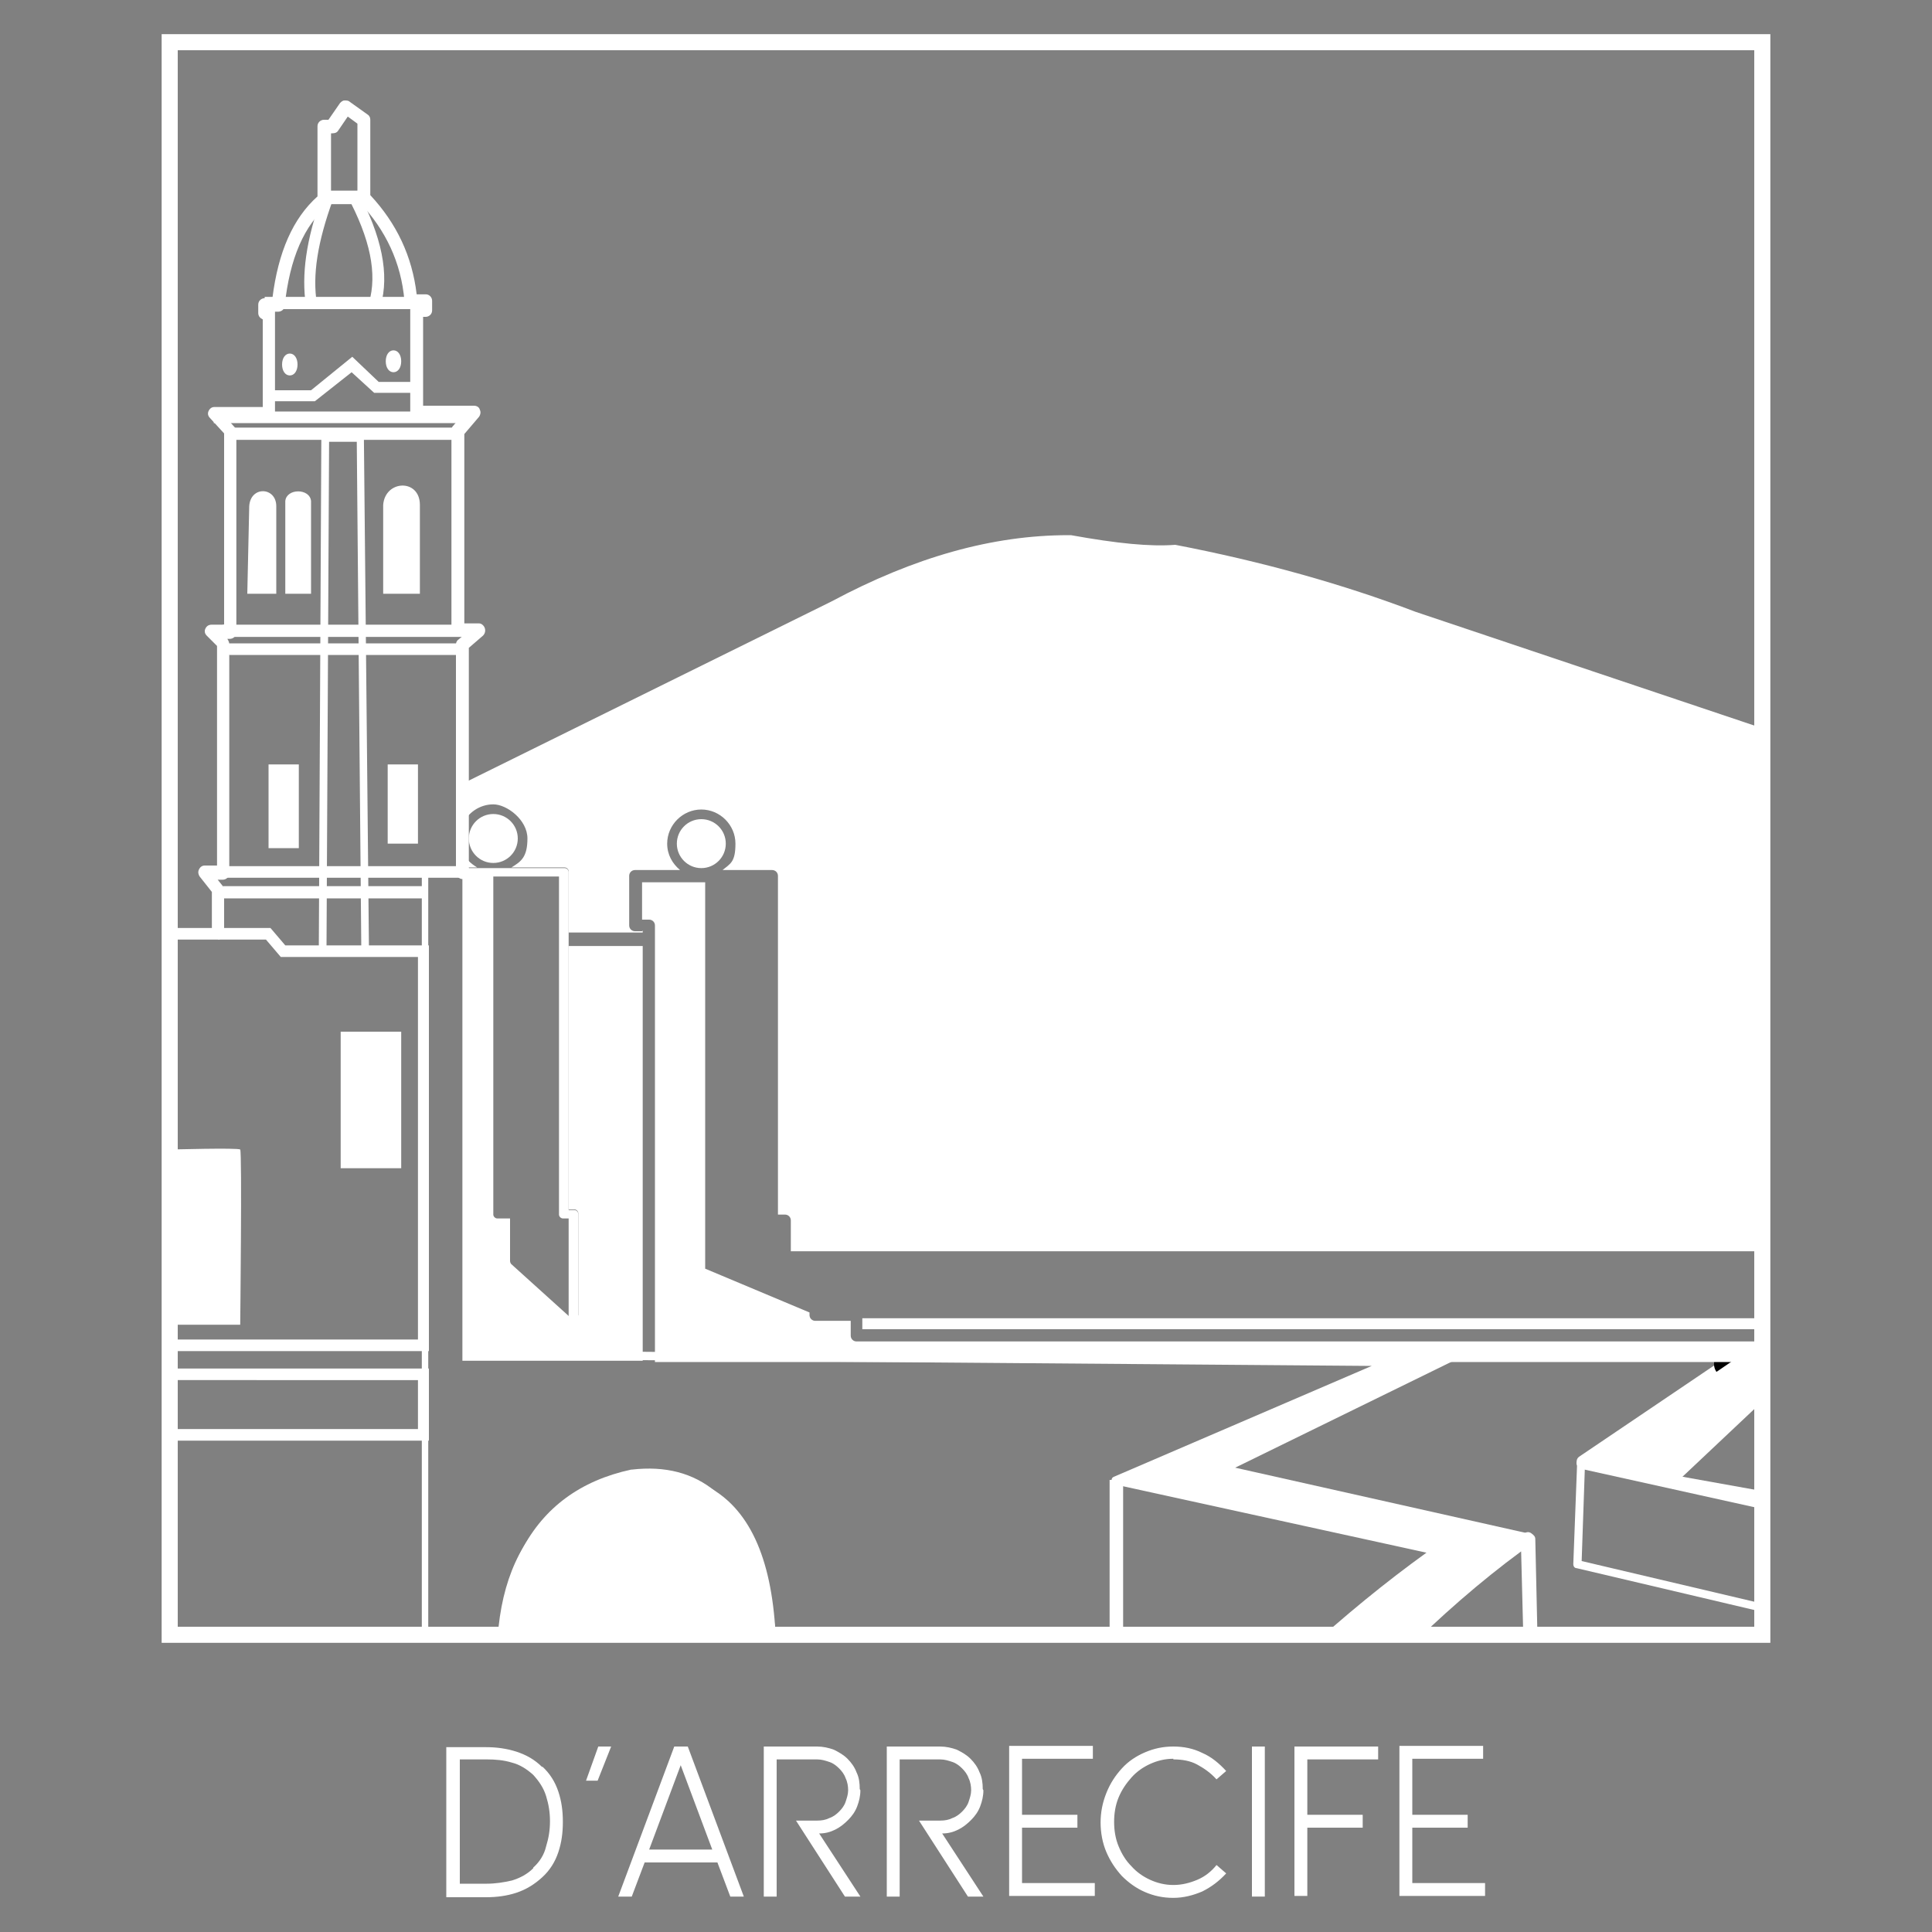 <?xml version="1.0" encoding="UTF-8"?>
<svg id="Layer_1" xmlns="http://www.w3.org/2000/svg" xmlns:xlink="http://www.w3.org/1999/xlink" version="1.1" viewBox="0 0 300 300">
  <rect x="0" y="0" width="300" height="300" fill="#808080" stroke="none"/>
  <!-- Generator: Adobe Illustrator 29.1.0, SVG Export Plug-In . SVG Version: 2.1.0 Build 142)  -->
  <defs>
    <style>
      .st0 {
        stroke-width: 6.4px;
      }

      .st0, .st1, .st2, .st3 {
        fill: none;
      }

      .st0, .st2 {
        stroke: #000;
        stroke-linecap: round;
        stroke-linejoin: round;
      }

      .st2, .st3 {
        stroke-width: 4.3px;
      }

      .st3 {
        stroke: #fff;
        stroke-miterlimit: 10;
      }

      .st4 {
        fill: #fff;
      }

      .st5 {
        clip-path: url(#clippath);
      }
    </style>
    <clipPath id="clippath">
      <rect class="st1" x="26.4" y="7.3" width="247.3" height="247.3"/>
    </clipPath>
  </defs>
  <g class="st5">
    <path class="st4" d="M159.8,339.8c0,0-.2,0-.3,0-.3-.2-.4-.5-.3-.8,25.5-48.6,49.2-79.5,76.9-99.9l-46.3-10.4c-.3,0-.5-.3-.5-.5,0-.3.1-.5.3-.6l31.6-15.5-6,.8c-.3,0-.7-.2-.7-.5,0-.3.2-.7.5-.7l9.9-1.3c.3,0,.6.1.7.4,0,.3,0,.6-.3.7l-33.5,16.4,45.9,10.3c.2,0,.4.2.5.5,0,.2,0,.5-.2.6-28,20.3-52,51.2-77.7,100.3-.1.2-.3.3-.6.3Z"/>
    <rect class="st4" x="255.1" y="218.9" width="30.8" height="1.3" transform="translate(-76.9 245.4) rotate(-43.3)"/>
    <path class="st4" d="M309.8,340.2c-.4,0-.8-.3-1-.7l-15.4-49.3c0-.2,0-.5,0-.7,5-12.2,7.7-28.2,8.2-49l-56-12.4c-.4,0-.7-.4-.8-.8,0-.4,0-.8.4-1.1l22.2-15c.5-.3,1.1-.2,1.4.3.3.5.2,1.1-.3,1.4l-20.2,13.6,54.5,12c.5.1.8.5.8,1-.5,21.3-3.2,37.7-8.2,50.3l15.3,48.9c.2.5-.1,1.1-.7,1.3-.1,0-.2,0-.3,0Z"/>
    <polygon class="st4" points="191.8 268.5 172.3 264 172.3 229.8 174.4 229.8 174.4 262.3 192.2 266.5 191.8 268.5"/>
    <polygon points="300.1 339.2 294.5 320.2 294.5 289.9 309 339.2 300.1 339.2"/>
    <path class="st4" d="M301.8,256.9s0,0-.1,0l-56.9-13.4c-.3,0-.5-.3-.5-.6l.6-15.8c0-.2,0-.4.2-.5.1-.1.3-.2.5-.1l56.3,10.1c.3,0,.5.3.5.6v19.1c0,.2,0,.4-.2.5-.1,0-.3.1-.4.1ZM245.6,242.4l55.6,13.1v-17.8l-55.1-9.9-.5,14.6Z"/>
    <path class="st4" d="M134.9,339.8c-.1,0-.2,0-.3,0-.3-.2-.4-.5-.2-.8l37.9-73.7-52.2-3.3c-.3,0-.6-.3-.6-.7.5-13.4-1.9-22.6-6.9-27.4-3.4-3.1-8.1-4.4-14-3.8-8.4,2-14,6.2-17.1,12.9-2.8,6.1-3.5,14.2-2.1,24.7,0,.3-.2.6-.5.7l-12.7,3.2c-.2,0-.4,0-.5-.1-.2-.1-.2-.3-.2-.5v-135.6c0-.3.3-.6.6-.6h21.6c.3,0,.6.3.6.6v52.5h.9c.3,0,.6.3.6.6v15.7l5.4,5.7h4.1l116.9,1c.3,0,.6.2.6.5s0,.6-.4.7l-41,17.6,47.8,10.5c.2,0,.4.2.5.5,0,.2,0,.5-.3.6-27.2,19.2-55.2,50.5-88,98.4-.1.2-.3.3-.5.3ZM120.7,260.7l52.6,3.4c.2,0,.4.1.5.3.1.2.1.4,0,.6l-34,66.1c30.1-42.9,56.3-71.7,81.7-90l-48.4-10.6c-.3,0-.5-.3-.5-.6,0-.3.1-.5.4-.6l40-17.2-113.9-.9h-4.3c-.2,0-.3,0-.5-.2l-5.8-6.1c-.1-.1-.2-.3-.2-.4v-15.3h-.9c-.3,0-.6-.3-.6-.6v-52.5h-20.3v134.2l11.3-2.9c-2.9-22,3.7-34.6,20.2-38.4,0,0,0,0,0,0,6.3-.7,11.4.7,15.1,4.1,5.4,5,7.8,14.1,7.4,27.7Z"/>
    <path class="st4" d="M33.9,145.8c-.6,0-1-.5-1-1v-6.3l-1.9-2.4c-.2-.3-.3-.7-.1-1.1.2-.4.5-.6.9-.6h1.9v-34.1l-1.6-1.6c-.3-.3-.4-.7-.2-1.1.2-.4.5-.6,1-.6h1.9v-29.7l-2.2-2.4c-.3-.3-.4-.7-.2-1.1.2-.4.5-.6.9-.6h7.5v-13.6c-.4-.2-.7-.5-.7-1v-1.3c0-.6.5-1,1-1h1.2c.9-7.2,3.2-12.4,7-15.8v-10.9c0-.6.5-1,1-1h.7l1.8-2.6c.2-.2.4-.4.7-.4s.6,0,.8.2l2.8,2c.3.2.4.5.4.8v11.7c4.1,4.4,6.5,9.5,7.2,15.4h1.4c.6,0,1,.5,1,1v1.5c0,.6-.5,1-1,1h-.4v13.8h7.9c.4,0,.8.2.9.6.2.4.1.8-.1,1.1l-2.3,2.7v29.4h2.3c.4,0,.8.4.9.8.1.4,0,.8-.3,1.1l-2.2,1.9v34.9c0,.6-.5,1-1,1s-1-.5-1-1v-35.4c0-.3.1-.6.4-.8l.6-.5h-.7c-.6,0-1-.5-1-1.1v-30.8c0-.2,0-.5.2-.7l1.1-1.3h-6.7c-.6,0-1-.5-1-1v-15.8c0-.2,0-.3.1-.5h0c-.5,0-1-.4-1-.9-.5-5.9-2.9-11-7-15.3-.2-.2-.3-.5-.3-.7v-11.5l-1.5-1.1-1.5,2.2c-.2.3-.5.4-.9.4h-.2v10.3c0,.3-.1.6-.4.8-3.8,3.2-6,8.3-6.8,15.7,0,.5-.5.9-1,.9h-.5c0,0,0,.2,0,.3v15.6c0,.6-.5,1-1,1h-6.2l.9,1c.2.2.3.4.3.7v31.2c0,.6-.5,1-1,1h-.4,0c.2.3.3.6.3.8v35.6c0,.6-.5,1-1,1h-.8l.8,1c.1.2.2.4.2.6v6.7c0,.6-.5,1-1,1Z"/>
    <path class="st4" d="M59.5,92.2v-13.8c.3-3.9,5.7-4.1,5.7,0v13.8h-5.7Z"/>
    <path class="st4" d="M48.3,92.2v-14.4c-.2-2-3.8-2-4,0v14.4h4Z"/>
    <path class="st4" d="M59,47.5l-1.7-.5c1.3-4.5.2-9.9-3.4-16.6l1.6-.8c3.8,7.1,5,13,3.6,17.9Z"/>
    <path class="st4" d="M47.5,47.4c-.7-4.7,0-10.1,2.5-17l1.7.6c-2.4,6.6-3.2,11.7-2.5,16.1l-1.8.3Z"/>
    <rect class="st4" x="41.1" y="46.1" width="25.1" height="1.9"/>
    <rect class="st4" x="60.2" y="118.7" width="4.7" height="12.3"/>
    <rect class="st4" x="41.7" y="118.7" width="4.7" height="13"/>
    <rect class="st4" x="34.6" y="137.6" width="31.8" height="1.9"/>
    <rect class="st4" x="34.6" y="97" width="39.3" height="1.9"/>
    <rect class="st4" x="33.2" y="63.9" width="39.2" height="1.8"/>
    <rect class="st4" x="36" y="66.4" width="34.8" height="1.9"/>
    <path class="st4" d="M38.4,92.2h4.5v-13.6c0-3-4-3.2-4.2,0l-.3,13.6Z"/>
    <path class="st4" d="M57.3,148.3h-7.8l.4-80.9h6.6l.8,80.9ZM50.7,147.1h5.4l-.7-78.5h-4.3l-.4,78.5Z"/>
    <path class="st4" d="M71.2,101.7h-35.5c-.5,0-.9-.4-.9-.9s.4-.9.9-.9h35.5c.5,0,.9.4.9.9s-.4.9-.9.9Z"/>
    <path class="st4" d="M72.1,136.3h-37.3c-.5,0-.9-.4-.9-.9s.4-.9.9-.9h37.3c.5,0,.9.4.9.9s-.4.9-.9.9Z"/>
    <rect class="st4" x="50.3" y="29.6" width="6.7" height="2.1"/>
    <path class="st4" d="M45,58.3c-.7,0-1.2-.7-1.2-1.7s.5-1.7,1.2-1.7,1.2.7,1.2,1.7-.5,1.7-1.2,1.7Z"/>
    <path class="st4" d="M61.1,57.8c-.7,0-1.2-.7-1.2-1.7s.5-1.7,1.2-1.7,1.2.7,1.2,1.7-.5,1.7-1.2,1.7Z"/>
    <polygon class="st4" points="48.9 62.3 42.1 62.3 42.1 60.6 48.3 60.6 54.7 55.4 58.8 59.3 64.4 59.3 64.4 61 58.1 61 54.6 57.8 48.9 62.3"/>
    <path class="st4" d="M174.5,340.2s0,0,0,0l-16-1.1c-.4,0-.7-.2-.8-.5s-.2-.7,0-1c27-48.2,52.9-80.7,79-99.5.3-.2.7-.3,1.1,0s.6.5.6.9l.4,17.9c0,.2,0,.5-.2.7l-63.1,82.3c-.2.3-.5.4-.8.4ZM160.2,337.2l13.9.9,62.5-81.6-.4-15.6c-25.1,18.5-50,50-76,96.2Z"/>
    <path class="st4" d="M121.2,261.2c-.9-15-4.2-24.7-10.1-29.6-3.5-2.9-7.8-4-13-3.4h-.1c-15.7,3.4-22.7,16.7-20.6,39.6v1.3c.1,0,43.8-6.8,43.8-6.8v-1.1Z"/>
    <path class="st0" d="M4,265.8l-36-2.2c-2.2-20.5,1.9-34.7,16.6-38,13.8.8,20.3,14.2,19.4,40.2Z"/>
    <line class="st2" x1="268.3" y1="211.8" x2="278.8" y2="211.8"/>
    <path class="st4" d="M25.5,209.8v-65.7h16.5l2.3,2.7h22.3v63s-41.2,0-41.2,0ZM27.2,145.9v62.1h37.7s0-59.4,0-59.4h-21.3l-2.3-2.7h-13.9Z"/>
    <path class="st4" d="M26.4,178.5s10.6-.3,10.9,0,0,27.2,0,27.2h-10.9v-27.2Z"/>
    <path class="st4" d="M52.3,68"/>
    <rect class="st4" x="52.9" y="160.2" width="9.4" height="21.2"/>
    <path class="st2" d="M215.2,211.1"/>
    <path class="st4" d="M66.6,223.7H25.5v-11.2h41.1v11.2ZM27.3,221.9h37.6v-7.6H27.3v7.6Z"/>
    <polygon class="st4" points="224.2 210.8 189.5 228 237.2 238.7 208.8 261.5 207 253 222.6 240.7 172.9 229.8 217 210.8 224.2 210.8"/>
    <g>
      <path class="st4" d="M99.7,144.6h-1.1c-.5,0-.9-.4-.9-.9v-7.7c0-.5.4-.9.9-.9h7c-1.2-1-2-2.4-2-4.1,0-2.9,2.4-5.3,5.3-5.3s5.3,2.4,5.3,5.3-.8,3.1-2,4.1h7.7c.5,0,.9.4.9.9v52.6h1.1c.5,0,.9.4.9.9v4.8h151.4v10.4h-140.3s0,1.7,0,1.7h140.7v-93l-54.8-18.4c-11.3-4.3-23.8-7.8-37.3-10.4h0s0,0,0,0c-3.9.3-9-.2-16.2-1.5h-.1c-.1,0-.2,0-.3,0-11.8,0-23.9,3.4-36.8,10.3l-57.3,28.3v6.4c.8-1.9,2.7-3.2,4.8-3.2s5.3,2.4,5.3,5.3-1,3.6-2.5,4.5h8.3c.3,0,.6.3.6.6v9.5h11.5v2.1h-11.5v40.9h.9c.3,0,.6.3.6.6v15.9c0,.2-.1.5-.4.6,0,0-.2,0-.3,0-.2,0-.3,0-.4-.2l-9.3-8.4c-.1-.1-.2-.3-.2-.5v-6.6s-2,0-2,0c-.3,0-.6-.3-.6-.6v-52.6h-4.8v-1.3h2.3c-1-.6-1.9-1.4-2.3-2.5v78.5c0,0,0,.6,0,.6h28v-66.8Z"/>
      <path class="st4" d="M76.6,134c2.1,0,3.8-1.7,3.8-3.8s-1.7-3.8-3.8-3.8-3.8,1.7-3.8,3.8,1.7,3.8,3.8,3.8Z"/>
      <path class="st4" d="M133,208.3c-.5,0-.9-.4-.9-.9v-2.3h-5.5c-.5,0-.9-.4-.9-.9v-.4l-16.2-6.8v-60h-9.8v5.8h1.1c.5,0,.9.4.9.9v67.8h173.1v-3.2h-141.7Z"/>
      <path class="st4" d="M108.9,127.2c-2.1,0-3.8,1.7-3.8,3.8s1.7,3.8,3.8,3.8,3.8-1.7,3.8-3.8-1.7-3.8-3.8-3.8Z"/>
    </g>
    <rect class="st4" x="25.7" y="-167.1" width="1.3" height="63.9"/>
  </g>
  <path class="st3" d="M273.6,195"/>
  <polygon class="st4" points="269.5 211 245.9 227.1 260 229.9 273.6 216.9 273.6 210.2 269.5 211"/>
  <g>
    <path class="st4" d="M84.2,274.3c1.2,1.1,2,2.4,2.5,3.9.5,1.5.7,3,.7,4.7s-.2,3.2-.7,4.7c-.5,1.5-1.3,2.8-2.5,3.9-1.2,1.1-2.5,1.9-4,2.4-1.5.5-3.1.7-4.7.7h-6.2v-23.3h6.2c1.6,0,3.1.2,4.7.7,1.5.5,2.8,1.2,4,2.4ZM82.8,290c1-.9,1.7-2,2-3.3.4-1.3.6-2.5.6-3.9s-.2-2.6-.6-3.9c-.4-1.3-1.1-2.3-2-3.3-1-.9-2.1-1.6-3.3-1.9-1.3-.4-2.6-.5-3.9-.5h-4.2v19.3h4.2c1.3,0,2.6-.2,3.9-.5,1.3-.4,2.4-1,3.3-1.9Z"/>
    <path class="st4" d="M94.9,271.2l-2.1,5.3h-1.8l1.9-5.3h2Z"/>
    <path class="st4" d="M106.8,271.2l8.7,23.3h-2.1l-2-5.3h-11.3l-2,5.3h-2.1l8.7-23.3h2.1ZM100.8,287.2h9.8l-4.9-13.1-4.9,13.1Z"/>
    <path class="st4" d="M133.6,278c0,.9-.2,1.7-.5,2.5s-.8,1.5-1.4,2.1c-.6.6-1.2,1.1-2,1.5-.8.4-1.6.6-2.5.6l6.4,9.8h-2.4l-7.6-11.8h3.3c.7,0,1.3-.1,1.9-.4.6-.2,1.1-.6,1.5-1s.8-.9,1-1.5c.2-.6.4-1.2.4-1.8s-.1-1.3-.4-1.9c-.2-.6-.6-1.1-1-1.5s-.9-.8-1.5-1c-.6-.2-1.2-.4-1.9-.4h-6.3v21.3h-2v-23.3h8.3c.9,0,1.8.2,2.6.5.8.4,1.5.8,2.1,1.4.6.6,1.1,1.3,1.4,2.1.4.8.5,1.7.5,2.6Z"/>
    <path class="st4" d="M152.7,278c0,.9-.2,1.7-.5,2.5-.3.8-.8,1.5-1.4,2.1-.6.6-1.2,1.1-2,1.5-.8.4-1.6.6-2.5.6l6.4,9.8h-2.4l-7.6-11.8h3.3c.7,0,1.3-.1,1.9-.4.6-.2,1.1-.6,1.5-1,.4-.4.8-.9,1-1.5.2-.6.4-1.2.4-1.8s-.1-1.3-.4-1.9c-.2-.6-.6-1.1-1-1.5-.4-.4-.9-.8-1.5-1-.6-.2-1.2-.4-1.9-.4h-6.3v21.3h-2v-23.3h8.3c.9,0,1.8.2,2.6.5.8.4,1.5.8,2.1,1.4s1.1,1.3,1.4,2.1c.4.8.5,1.7.5,2.6Z"/>
    <path class="st4" d="M158.7,273.2v8.6h8.6v2h-8.6v8.6h11.3v2h-13.3v-23.3h13v2h-11Z"/>
    <path class="st4" d="M182.2,273.1c-1.3,0-2.5.3-3.6.8-1.1.5-2.1,1.2-2.9,2.1s-1.5,1.9-2,3.1c-.5,1.2-.7,2.5-.7,3.8s.2,2.6.7,3.8c.5,1.2,1.1,2.2,2,3.1.8.9,1.8,1.6,2.9,2.1,1.1.5,2.3.8,3.6.8s2.5-.3,3.7-.8c1.2-.5,2.2-1.3,3-2.3l1.5,1.3c-1.1,1.2-2.3,2.1-3.7,2.8-1.4.6-2.9,1-4.5,1s-3-.3-4.4-.9c-1.4-.6-2.6-1.5-3.6-2.5-1-1.1-1.8-2.3-2.4-3.7s-.9-3-.9-4.6.3-3.1.9-4.6,1.4-2.7,2.4-3.8c1-1.1,2.2-1.9,3.6-2.5,1.4-.6,2.8-.9,4.4-.9s3.1.3,4.5,1c1.4.6,2.6,1.6,3.7,2.8l-1.5,1.3c-.9-1-1.9-1.7-3-2.3s-2.4-.8-3.7-.8Z"/>
    <path class="st4" d="M196.4,294.5h-2v-23.3h2v23.3Z"/>
    <path class="st4" d="M201,271.2h13v2h-11v8.6h8.6v2h-8.6v10.6h-2v-23.3Z"/>
    <path class="st4" d="M219.3,273.2v8.6h8.6v2h-8.6v8.6h11.3v2h-13.3v-23.3h13v2h-11Z"/>
  </g>
  <path class="st4" d="M274.9,255.1H25.1V5.3h249.8v249.8ZM27.6,252.6h244.8V7.8H27.6v244.8Z"/>
</svg>